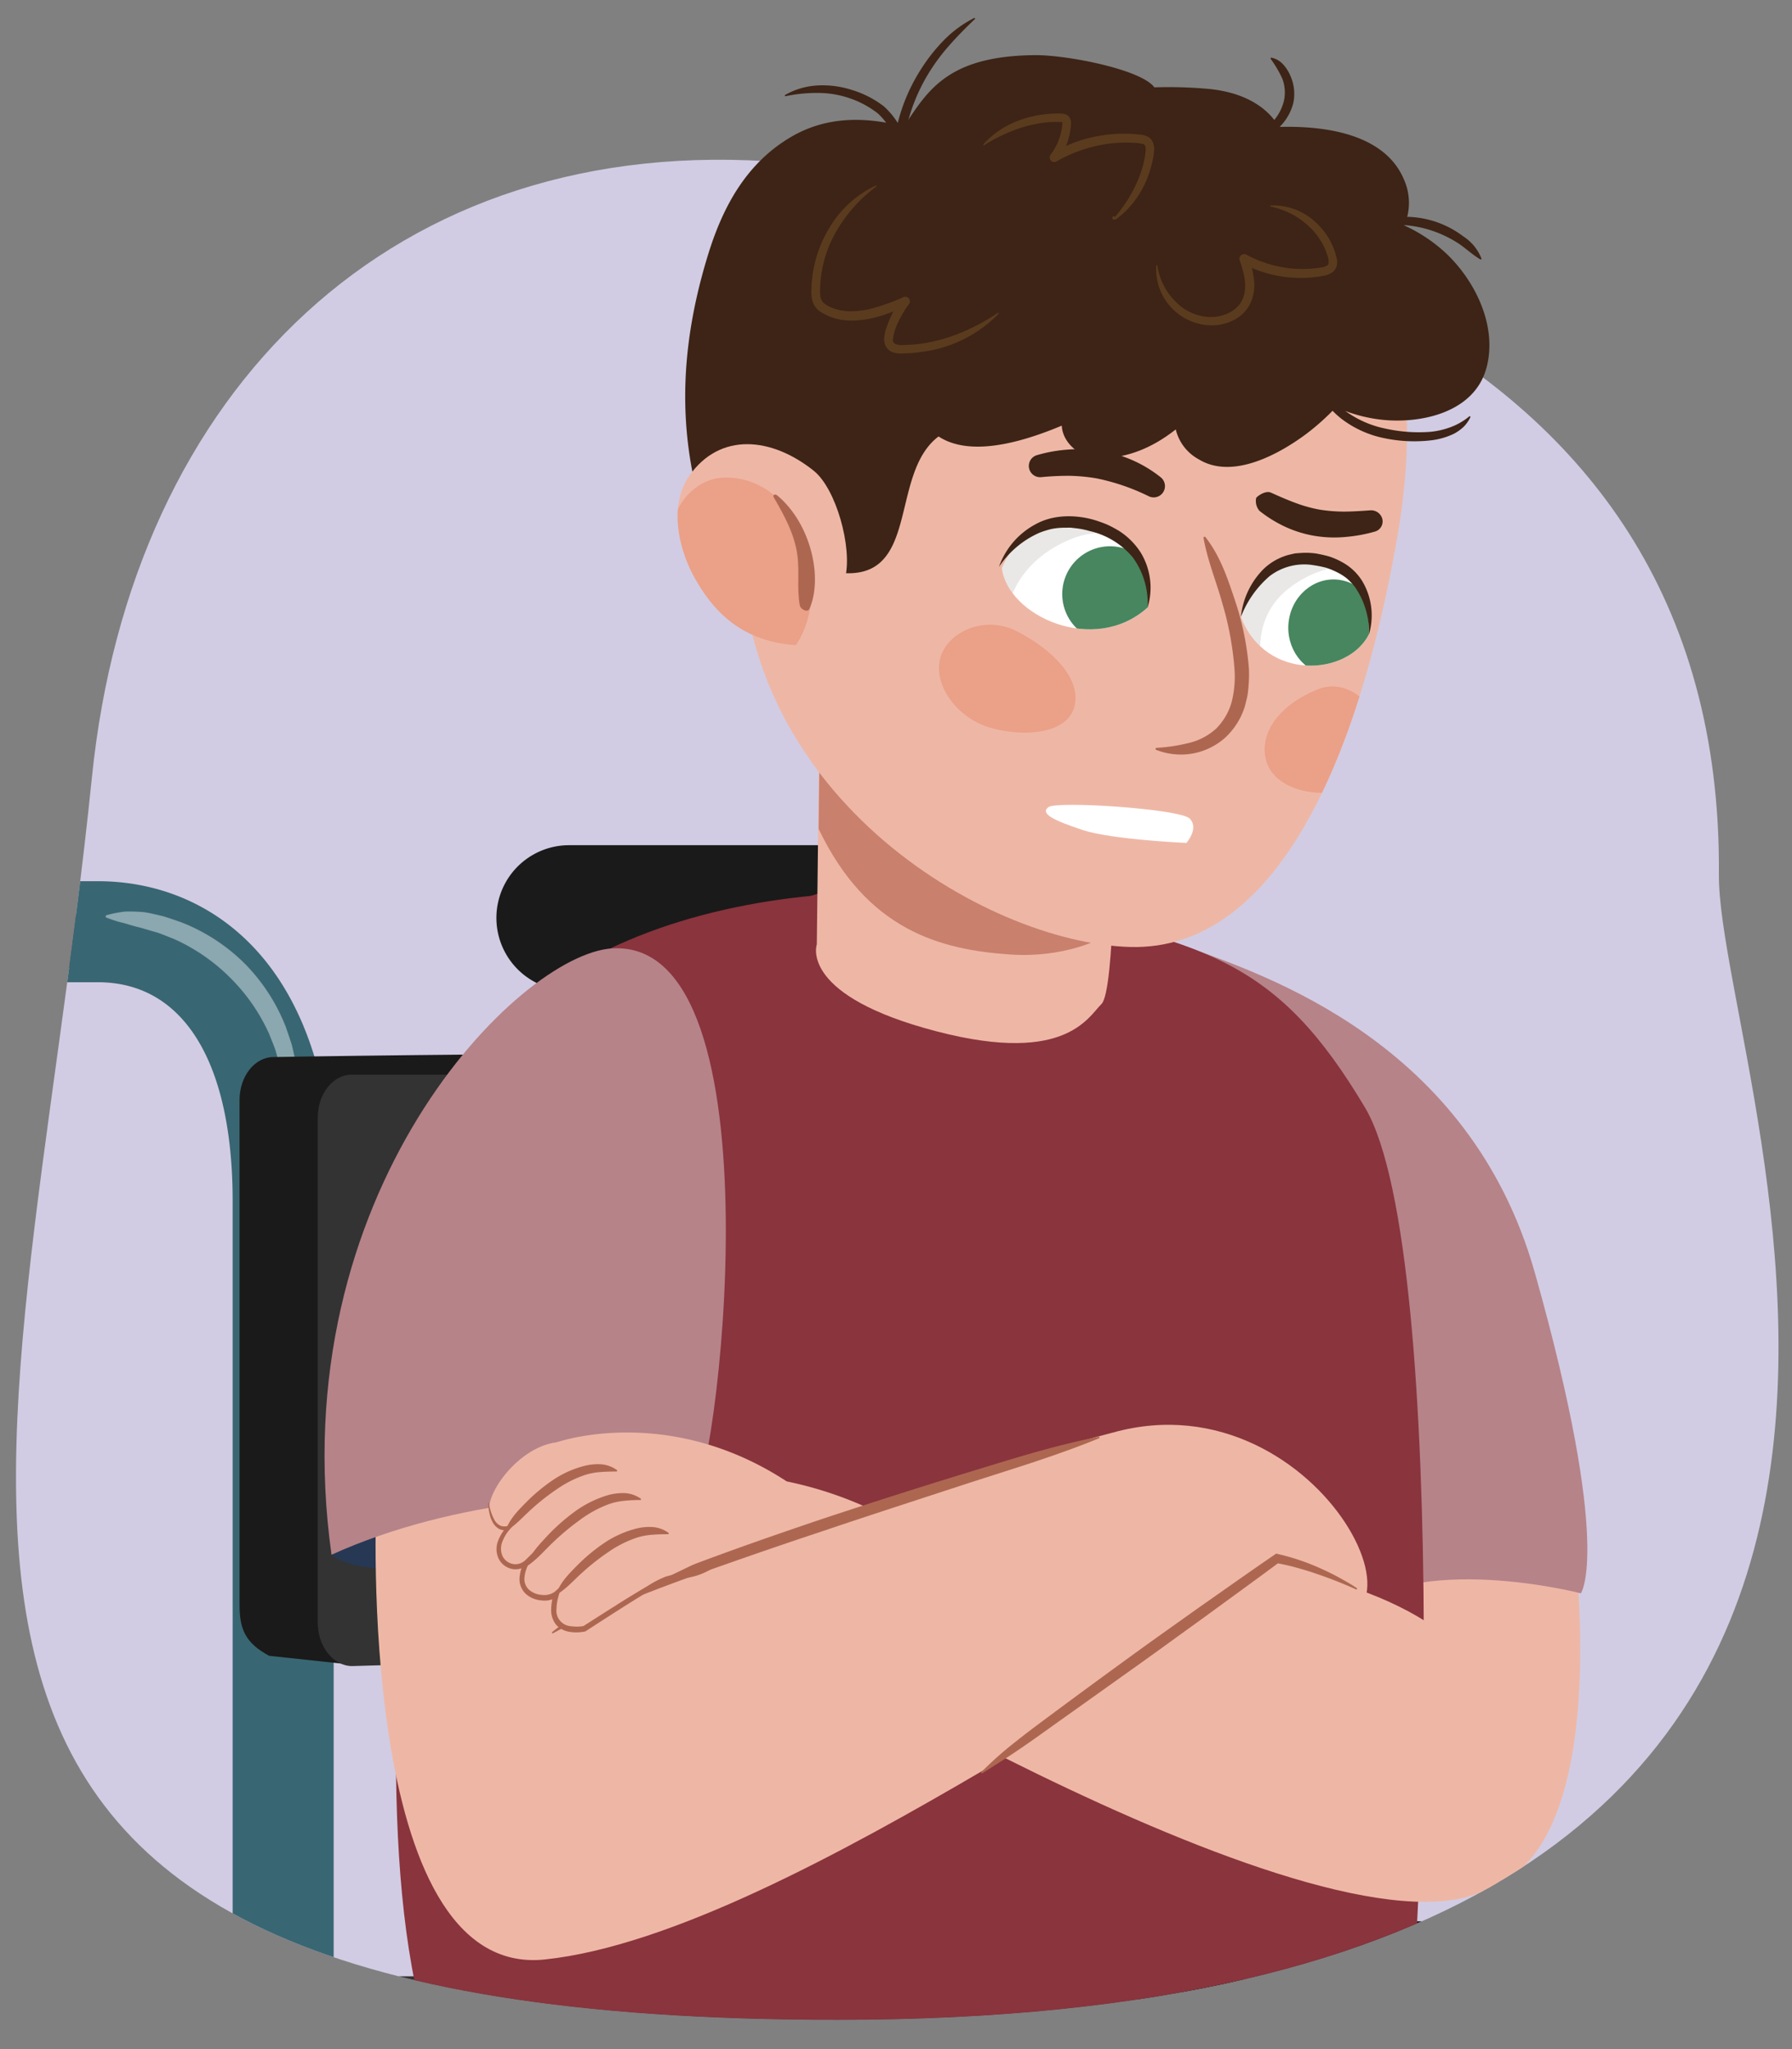<svg xmlns="http://www.w3.org/2000/svg" xmlns:xlink="http://www.w3.org/1999/xlink" width="380" height="434.489" viewBox="0 0 380 434.489"><rect x="0" y="0" width="380" height="434.489" fill="#808080" stroke="none"/><defs><clipPath id="a"><path d="M19.5,164.724c8.346-81.85,63.87-137.262,147-130.262,80.865,6.809,198.959,32.728,198,150.986C364.148,230,450.273,428.233,177.59,428.233-46.415,428.233,3.5,321.63,19.5,164.724Z" fill="none"/></clipPath><clipPath id="b"><path d="M296.276,114.033c-8.2,47.033-25.682,87.529-56.555,86.739s-85.394-32.931-82.469-90.3c2.387-46.8,25.874-88.874,80.491-82.827C289.948,33.428,304.317,67.892,296.276,114.033Z" fill="#eeb7a5"/></clipPath><clipPath id="c"><path d="M146.167,100.869c6.5-9.28,17.437-8.224,26.386-1.064,4.763,3.807,8.188,16.242,6.694,22.555-.532,2.247-3.274,14.977-10.733,14.412-11.206-.849-17.355-7.087-21.51-14.827C143.728,115.84,141.955,106.864,146.167,100.869Z" fill="#eeb7a5"/></clipPath><clipPath id="d"><path d="M212.455,120.41c1.154,10.121,19.56,18.63,30.9,8.38C245.636,112.174,220.39,102.039,212.455,120.41Z" fill="none"/></clipPath><clipPath id="e"><path d="M290.312,134.437c-4.509,8.948-21.947,10.039-27.175-3.635C267.269,114.575,290.643,114.5,290.312,134.437Z" fill="none"/></clipPath></defs><g clip-path="url(#a)"><path d="M19.5,164.724c8.346-81.85,63.87-137.262,147-130.262,80.865,6.809,198.959,32.728,198,150.986C364.148,230,450.273,428.233,177.59,428.233-46.415,428.233,3.5,321.63,19.5,164.724Z" fill="#d1cce3"/><path d="M.693,213.6H-75.976a16.065,16.065,0,0,1-16.065-16.066,16.064,16.064,0,0,1,16.065-16.065H.693a16.066,16.066,0,0,1,0,32.131Z" fill="#333"/><path d="M60.044,720.471a10.71,10.71,0,0,1-10.71-10.71v-455.1c0-29.5-10.41-46.413-28.562-46.413H3.355a10.711,10.711,0,0,1,0-21.421H20.772c24.163,0,49.983,17.819,49.983,67.834v455.1A10.71,10.71,0,0,1,60.044,720.471Z" fill="#396673"/><path d="M259.448,451.137H75.625a16.066,16.066,0,1,1,0-32.131H259.448a16.066,16.066,0,0,1,0,32.131Z" fill="#333"/><path d="M308.564,605.358a10.71,10.71,0,0,1-10.71-10.71v-120.3a28.594,28.594,0,0,0-28.562-28.562,10.711,10.711,0,0,1,0-21.421,50.04,50.04,0,0,1,49.983,49.983v120.3A10.71,10.71,0,0,1,308.564,605.358Z" fill="#396673"/><path d="M22.59,194.036a23.375,23.375,0,0,1,3.97-.774,36.339,36.339,0,0,1,4.021.133c1.328.188,2.628.546,3.942.839,1.29.375,2.554.847,3.835,1.271a39.325,39.325,0,0,1,13.524,8.774,39.4,39.4,0,0,1,8.757,13.53c.424,1.281.9,2.544,1.271,3.834.3,1.312.635,2.617.814,3.945a38.074,38.074,0,0,1,.122,4.018,25.861,25.861,0,0,1-.721,3.965.272.272,0,0,1-.515.025l-.009-.025a27.644,27.644,0,0,1-1.11-3.735l-.546-1.809-.463-1.8c-.359-1.181-.736-2.349-1.055-3.531-.4-1.157-.89-2.283-1.324-3.423a39.635,39.635,0,0,0-8.265-11.952,39.745,39.745,0,0,0-11.96-8.249c-1.139-.434-2.264-.924-3.42-1.324-1.18-.324-2.354-.678-3.535-1.03-1.2-.272-2.39-.627-3.6-1a25.111,25.111,0,0,1-3.73-1.163l-.024-.01a.274.274,0,0,1-.148-.357A.28.28,0,0,1,22.59,194.036Z" fill="#8ba7af"/><path d="M311.873,471.108a25.229,25.229,0,0,1-1.163-3.73c-.369-1.212-.725-2.406-1-3.6-.351-1.181-.706-2.355-1.03-3.535-.4-1.156-.89-2.281-1.324-3.42a40.349,40.349,0,0,0-20.2-20.225c-1.14-.434-2.266-.924-3.423-1.324-1.181-.319-2.35-.695-3.531-1.055l-1.8-.463-1.808-.546a27.781,27.781,0,0,1-3.735-1.109l-.025-.01a.271.271,0,0,1-.155-.351.277.277,0,0,1,.18-.164,25.849,25.849,0,0,1,3.964-.721,38.066,38.066,0,0,1,4.018.122c1.329.18,2.634.515,3.945.814,1.29.375,2.554.847,3.834,1.271a38.584,38.584,0,0,1,22.3,22.281c.425,1.281.9,2.545,1.271,3.835.294,1.314.651,2.614.84,3.942a36.345,36.345,0,0,1,.132,4.021,23.259,23.259,0,0,1-.774,3.97.273.273,0,0,1-.513.025Z" fill="#8ba7af"/><path d="M194.245,210.024H120.679a15.416,15.416,0,0,1,0-30.832h73.566a15.416,15.416,0,0,1,0,30.832Z" fill="#1a1a1a"/><path d="M485.172,757.06A10.278,10.278,0,0,1,474.9,746.782V656.617H251.2A10.277,10.277,0,0,1,240.92,646.34V302.208a10.277,10.277,0,1,1,20.554,0V636.063h223.7A10.278,10.278,0,0,1,495.45,646.34V746.782A10.278,10.278,0,0,1,485.172,757.06Z" fill="#26444d"/><path d="M251.2,333.906a10.277,10.277,0,0,1-10.277-10.277V243c0-23.511-10.5-38.116-27.406-38.116H196.8a10.278,10.278,0,1,1,0-20.555h16.714c23.873,0,47.96,18.142,47.96,58.671v80.628A10.277,10.277,0,0,1,251.2,333.906Z" fill="#396673"/><path d="M438.043,438.174h-171.9a15.415,15.415,0,0,1,0-30.83h171.9a15.415,15.415,0,1,1,0,30.83Z" fill="#1a1a1a"/><path d="M216.939,191.251a22.382,22.382,0,0,1,3.809-.743,35.1,35.1,0,0,1,3.858.127c1.275.181,2.522.524,3.783.806,1.238.359,2.451.812,3.68,1.22a37.02,37.02,0,0,1,21.379,21.4c.407,1.229.86,2.441,1.22,3.679.286,1.259.609,2.511.781,3.785a36.608,36.608,0,0,1,.117,3.856,24.657,24.657,0,0,1-.692,3.8.261.261,0,0,1-.494.025l-.009-.025a26.522,26.522,0,0,1-1.065-3.584c-.359-1.164-.7-2.312-.968-3.46-.345-1.134-.706-2.255-1.012-3.389-.384-1.11-.854-2.19-1.271-3.284a38.718,38.718,0,0,0-19.406-19.384c-1.093-.416-2.173-.886-3.282-1.27-1.132-.311-2.259-.651-3.392-.988-1.149-.262-2.294-.6-3.457-.957a24.269,24.269,0,0,1-3.579-1.116l-.023-.01a.262.262,0,0,1-.142-.343A.266.266,0,0,1,216.939,191.251Z" fill="#8ba7af"/><path d="M257.094,338.974,72.235,352.683l-15.148-1.625c-5.135-2.743-6.291-5.745-6.291-10.821V233.227c0-5.075,3.251-9.157,7.262-9.117,0,0,190.723-3.463,202.044,4.618l4.254,101.128C264.356,334.931,261.105,339.013,257.094,338.974Z" fill="#1a1a1a"/><path d="M257.094,347.9,74.638,353.233c-4.01-.04-7.262-4.186-7.262-9.261V236.962c0-5.076,3.252-9.158,7.262-9.118l182.456.022c4.011.039,7.262,4.186,7.262,9.261V338.782C264.356,343.857,261.105,347.939,257.094,347.9Z" fill="#333"/><path d="M302.113,400.321c36.036,9.173,37.984-48.778,27.27-103.257-11.968-60.861-60.384-82-60.384-82-9.615,6.588,12.59,124.912,12.59,124.912S290.912,397.47,302.113,400.321Z" fill="#eeb7a5"/><path d="M335.227,337.807s-35.062-9.123-50.448,4.657c-7.1,6.358-37.245-143.25-33.311-141.809,16.557,6.064,60.174,20.133,74.02,69.248C342,328.462,335.227,337.807,335.227,337.807Z" fill="#b68389"/><path d="M289.452,234.812c-18.5-31.048-33.558-35.624-77.916-43.538s-113.5,6.172-117.848,55.935-30.55,212.075,26.855,213.276,172.361-11.716,176.71-20.743S307.957,265.861,289.452,234.812Z" fill="#8a343d"/><path d="M287.724,336.884s-115.6-22.137-129.539-18.34-.349,23.683-.349,23.683,130.245,79.984,159.96,56.759C317.8,398.986,338.955,354.754,287.724,336.884Z" fill="#eeb7a5"/><path d="M234.515,192.848c7.562,7.061,14.642,14.067,10.938,21.922s-19.614,21.051-48.539,13.642-36.415-26.368-32.721-32.659C174.159,178.781,234.515,192.848,234.515,192.848Z" fill="#8a343d"/><path d="M236.364,174.006s.087,36.078-2.789,38.855-7.883,13.626-37.74,5.039c-26.3-7.564-22.626-17.685-22.626-17.685l.546-47.253Z" fill="#eeb7a5"/><path d="M236.393,180.632s0,.818,0,2.2c-.815-.918-1.762-1.974-2.825-3.147Z" fill="none"/><path d="M214.307,202.373c-14.958-1-30.442-5.163-40.709-26.628l.186-16.157,59.78,20.093c1.063,1.173,2.01,2.229,2.825,3.147-.014,2.966-.065,8.577-.256,14.554C233.714,199.267,225.419,203.113,214.307,202.373Z" fill="#c9806d"/><path d="M94.421,333.226s-14.212-.1-19.4-1.48c-4.134-1.1-4.65-2.2-4.65-2.2l13.588-14.913Z" fill="#263854"/><path d="M79.8,318.227s-4.62,101.428,35.7,97.211c53.114-5.555,144.079-77.909,157.595-73.37,37.05,12.44,7.8-50.8-37.05-38.358-35.7,9.258-92.682,31.182-92.682,31.182l-5.225-25Z" fill="#eeb7a5"/><path d="M129.774,201.077c-19.785,1.234-70.2,51.835-59.476,128.55,25.59-11.624,59.023-14.481,76.051-10.367C152.153,316.38,166.206,198.8,129.774,201.077Z" fill="#b68389"/><path d="M118.074,305.783c.018.008,23.4-8.293,48.75,8.294a80.742,80.742,0,0,1,24.375,9.33l-39,12.441-34.6-18.419Z" fill="#eeb7a5"/><path d="M233.161,304.893c-9.572,3.933-19.41,6.809-29.167,10s-19.522,6.348-29.25,9.629q-14.612,4.854-29.106,10.067c-4.828,1.748-9.617,3.607-14.386,5.506q-3.584,1.4-7.129,2.9a60.5,60.5,0,0,0-6.945,3.343l-.159-.251c.515-.414,1.028-.841,1.559-1.244l1.643-1.1c1.1-.728,2.246-1.359,3.387-2,2.3-1.237,4.64-2.373,7-3.434,4.736-2.1,9.544-3.983,14.361-5.82,9.633-3.681,19.352-7.061,29.093-10.353q14.634-4.86,29.351-9.395c9.82-2.986,19.591-6.176,29.67-8.14Z" fill="#ad6751"/><path d="M287.659,337.019c-2.767-1.252-5.585-2.359-8.426-3.324-1.415-.5-2.849-.928-4.283-1.323-1.432-.411-2.882-.714-4.329-.993l.652-.144c-5.183,3.856-10.421,7.622-15.626,11.442-5.236,3.767-10.444,7.582-15.7,11.31l-15.757,11.221c-2.625,1.871-5.234,3.767-7.9,5.568-2.647,1.829-5.388,3.521-8.09,5.246l-.18-.233a74.625,74.625,0,0,1,7.332-6.514c2.532-2.029,5.134-3.944,7.728-5.87q7.782-5.779,15.618-11.467c5.212-3.811,10.486-7.521,15.739-11.265,5.283-3.693,10.539-7.43,15.859-11.065l.319-.219.333.075a48.239,48.239,0,0,1,8.728,2.9c1.4.628,2.792,1.278,4.142,2.021s2.69,1.492,3.976,2.362Z" fill="#ad6751"/><path d="M118.074,305.783c-8.775,1.037-16.779,12.834-13.746,16.4,2.391,2.811,7.31,3.013,11.856-.276s24.445-12.01,22.365-15.088C136.456,303.724,122.554,305.254,118.074,305.783Z" fill="#eeb7a5"/><ellipse cx="118.58" cy="321.357" rx="14.821" ry="6.785" transform="translate(-168.505 134.505) rotate(-36.688)" fill="#eeb7a5"/><ellipse cx="123.487" cy="328.256" rx="15.452" ry="6.785" transform="translate(-171.371 138.361) rotate(-36.602)" fill="#eeb7a5"/><path d="M128.316,328.243c-7.47,5.393-12.946,11.928-10.812,15.008,3.271,4.722,8.37-.146,17.145-5.33,7.892-4.662,21.523-9.278,19.5-12.44C146.349,317.187,135.786,322.85,128.316,328.243Z" fill="#eeb7a5"/><path d="M117.982,337.837c.932-2.5,2.726-4.219,4.437-5.969a38.463,38.463,0,0,1,5.643-4.694,21.825,21.825,0,0,1,6.645-3.038,11.326,11.326,0,0,1,3.654-.385,6.565,6.565,0,0,1,3.459,1.273l-.075.247c-1.208.01-2.3.025-3.387.12a13.611,13.611,0,0,0-3.224.587A23.5,23.5,0,0,0,129.088,329a48.434,48.434,0,0,0-5.51,4.317c-1.778,1.569-3.3,3.384-5.413,4.691Z" fill="#ad6751"/><path d="M111.625,331.843c.943-2.584,2.756-4.412,4.484-6.271a41.775,41.775,0,0,1,5.7-5.04,23.134,23.134,0,0,1,6.754-3.433,11.685,11.685,0,0,1,3.773-.544,6.489,6.489,0,0,1,3.609,1.23l-.075.247a28.638,28.638,0,0,0-3.5.163,13.739,13.739,0,0,0-3.318.727,24.912,24.912,0,0,0-6.165,3.393,52.814,52.814,0,0,0-5.593,4.669c-1.8,1.682-3.35,3.6-5.492,5.023Z" fill="#ad6751"/><path d="M107.257,324.361c.914-2.484,2.693-4.192,4.389-5.927a37.471,37.471,0,0,1,5.6-4.645,21.377,21.377,0,0,1,6.6-2.981,11.336,11.336,0,0,1,3.625-.359,6.548,6.548,0,0,1,3.423,1.279l-.075.247c-1.2.013-2.279.026-3.359.114a13.719,13.719,0,0,0-3.2.564,23.011,23.011,0,0,0-6,2.962,47.056,47.056,0,0,0-5.463,4.265c-1.762,1.554-3.272,3.354-5.365,4.647Z" fill="#ad6751"/><path d="M103.687,318.592a10.061,10.061,0,0,0,1.2,3.714,2.865,2.865,0,0,0,1.254,1.17,2.482,2.482,0,0,0,1.6.026l1.279-.341-.895,1.067a8.4,8.4,0,0,0-1.643,2.764,3.883,3.883,0,0,0,.108,2.967,3.079,3.079,0,0,0,2.224,1.634,3,3,0,0,0,2.588-.825l2.282-2.227-1.51,2.919a7.578,7.578,0,0,0-.964,3.044,3.1,3.1,0,0,0,1.047,2.608,4.674,4.674,0,0,0,2.7,1.031,3.789,3.789,0,0,0,2.675-.669l1.444-1.279-.557,1.925a10.96,10.96,0,0,0-.51,2.967,3.293,3.293,0,0,0,3.056,3.689,8.326,8.326,0,0,0,2.755-.054l-.175.074c4.586-2.938,9.167-5.866,13.846-8.65a21.771,21.771,0,0,1,3.689-1.891,17.636,17.636,0,0,1,4.025-.667,16.492,16.492,0,0,0,3.819-.785,22.55,22.55,0,0,0,3.622-1.684l.076.127a13.551,13.551,0,0,1-7.415,3.32,20.948,20.948,0,0,0-3.835.711,21.915,21.915,0,0,0-3.495,1.837c-4.633,2.8-9.205,5.756-13.763,8.716l-.087.057-.088.017a9.346,9.346,0,0,1-3.138.088,4.786,4.786,0,0,1-2.971-1.512,5.045,5.045,0,0,1-1.052-3.409,12.249,12.249,0,0,1,.587-3.326l.887.646a4.715,4.715,0,0,1-3.472.928,5.681,5.681,0,0,1-3.29-1.308,4.318,4.318,0,0,1-1.419-3.572,8.718,8.718,0,0,1,1.125-3.534l.772.692a3.952,3.952,0,0,1-3.412,1.059,4.07,4.07,0,0,1-2.916-2.192,4.8,4.8,0,0,1-.11-3.815,9.264,9.264,0,0,1,1.915-3.026l.384.726a2.968,2.968,0,0,1-2.066-.185,3.553,3.553,0,0,1-1.453-1.541,7.22,7.22,0,0,1-.658-1.975,10.524,10.524,0,0,1-.207-2.048Z" fill="#ad6751"/></g><path d="M296.276,114.033c-8.2,47.033-25.682,87.529-56.555,86.739s-85.394-32.931-82.469-90.3c2.387-46.8,25.874-88.874,80.491-82.827C289.948,33.428,304.317,67.892,296.276,114.033Z" fill="#eeb7a5"/><g clip-path="url(#b)"><path d="M292.535,154.988a11.976,11.976,0,0,1-10.185,12.991c-6.216.68-13.341-1.86-14.105-7.9s4.444-11.293,11.335-13.984C285.448,143.8,291.772,148.941,292.535,154.988Z" fill="#eba088"/></g><path d="M306.465,53.544a33.087,33.087,0,0,0-8.682-5.745,12.107,12.107,0,0,0-.09-9.788c-3.838-9.078-15.4-11.413-26.463-11.1-2.631-4.441-7.739-7.406-15.112-8.075a93.94,93.94,0,0,0-11.328-.315c-2.81-3.819-18.566-6.871-25.246-6.828-17.635.113-22.354,6.807-27.022,13.851-.413.623-1.246.663-1.749,1.059-7.684-1.837-15.569-1.887-22.875,2.343-9.5,5.5-14.552,14.7-17.72,24.954-7.841,25.38-6.4,48.038,5.583,71.45,3.393,6.63,13.039,6.336,15.751,1.263,2.348-.577,2.092-5.872,5.243-5.355,18.89,3.1,11.41-20.517,22.27-28.723,6.309,4.133,16.474,1.755,26.118-2.289.028.216.046.431.08.648.55,3.5,4.266,6.2,7.566,6.249,6.269.088,11.661-2.268,16.536-6.1a9.812,9.812,0,0,0,4.9,6.353c7.11,4.334,16.978-1.06,22.861-5.464a50.382,50.382,0,0,0,6.231-5.612,31.723,31.723,0,0,0,10.606,2.755c8.09.621,18.688-1.869,21.237-10.918C317.674,69.242,312.793,59.409,306.465,53.544Z" fill="#3d2416"/><path d="M146.167,100.869c6.5-9.28,17.437-8.224,26.386-1.064,4.763,3.807,8.188,16.242,6.694,22.555-.532,2.247-3.274,14.977-10.733,14.412-11.206-.849-17.355-7.087-21.51-14.827C143.728,115.84,141.955,106.864,146.167,100.869Z" fill="#eeb7a5"/><g clip-path="url(#c)"><path d="M153.493,101.252c-8.032.255-14.187,9.955-10.592,21.339,3.408,10.767,8.771,19.783,16.807,19.531s13.444-9.4,12.294-20.44C170.48,107.081,161.527,101,153.493,101.252Z" fill="#eba088"/><path d="M164.8,105.02c7.235,6.005,9.727,17.625,6.843,24.061-.395.878-1.891.119-2.044-.75-.646-3.6-.025-7.06-.518-10.674-.588-4.3-2.62-8.132-5.012-12.22C163.783,104.945,164.344,104.639,164.8,105.02Z" fill="#ad6751"/></g><path d="M199.356,139.641c-1.452,5.683,3.64,12.761,10.978,14.751s16.061,1.058,17.51-4.627-4.3-11.881-12.265-15.959C208.789,130.331,200.8,133.953,199.356,139.641Z" fill="#eba088"/><path d="M255.528,113.76c3.165,3.979,4.748,8.72,6.317,13.415a59.884,59.884,0,0,1,3,14.71,29.343,29.343,0,0,1-.113,3.869,18.826,18.826,0,0,1-.247,1.95l-.474,1.95a15.147,15.147,0,0,1-4.238,6.775,14.207,14.207,0,0,1-7.17,3.383,14.362,14.362,0,0,1-7.576-.886l.077-.364a37.472,37.472,0,0,0,7.025-1.047,13.085,13.085,0,0,0,5.8-3.082,12.915,12.915,0,0,0,3.256-5.631,22.1,22.1,0,0,0,.606-6.778,66.233,66.233,0,0,0-2.576-14.055c-1.285-4.669-3.169-9.107-4.03-14.051Z" fill="#ad6751"/><path d="M212.455,120.41c1.154,10.121,19.56,18.63,30.9,8.38C245.636,112.174,220.39,102.039,212.455,120.41Z" fill="#fff"/><g clip-path="url(#d)"><path d="M214.411,126.834s1.974-8.07,12.5-12.452a17.581,17.581,0,0,1,18.009,2.534,26.629,26.629,0,0,1,1.626-3.164l-7.257-11.385-14.34.712-12.117,8.247-5.864,6.787,2.889,10.232Z" fill="#23160f" opacity="0.1"/><path d="M245.33,127.911a10.134,10.134,0,1,1-7.981-11.9A10.135,10.135,0,0,1,245.33,127.911Z" fill="#47865f"/></g><path d="M290.312,134.437c-4.509,8.948-21.947,10.039-27.175-3.635C267.269,114.575,290.643,114.5,290.312,134.437Z" fill="#fff"/><g clip-path="url(#e)"><path d="M289.713,120.573s-7.81-2.433-16.273,4.069c-8.5,6.528-5.768,16.338-5.863,16.179a26.03,26.03,0,0,0-3.444-.248L257.6,128.83l7.014-11.508,12.492-5.871,8.448-1.433,7.5,7.546Z" fill="#23160f" opacity="0.1"/><path d="M273.4,130.968c-1.1,5.484,2.152,10.832,7.272,11.946s10.164-2.432,11.268-7.916-2.152-10.835-7.272-11.946S274.505,125.482,273.4,130.968Z" fill="#47865f"/></g><path d="M219.88,96.5a31.151,31.151,0,0,1,6.721-1.19,28.745,28.745,0,0,1,6.96.316,27.083,27.083,0,0,1,12.586,5.577,2.392,2.392,0,0,1-2.514,4.028l-.029-.014a45.4,45.4,0,0,0-11.049-3.79,37.925,37.925,0,0,0-5.784-.548,59.389,59.389,0,0,0-5.974.284l-.03,0a2.386,2.386,0,0,1-.887-4.665Z" fill="#3d2416"/><path d="M290.548,108.2c-1.9.134-3.757.261-5.565.266a32.53,32.53,0,0,1-5.273-.438,30.087,30.087,0,0,1-5.053-1.422c-1.679-.617-3.368-1.362-5.1-2.14l-.039-.018c-1.2-.54-2.926.788-3.136,1.113a3.157,3.157,0,0,0,.7,2.751,27.094,27.094,0,0,0,5.427,3.361,24.492,24.492,0,0,0,6.331,1.949,25.584,25.584,0,0,0,6.547.214,32.359,32.359,0,0,0,6.146-1.128,2.232,2.232,0,0,0,1.543-2.854,2.45,2.45,0,0,0-2.5-1.656Z" fill="#3d2416"/><path d="M290.312,134.437a16.98,16.98,0,0,0-3-10,13.951,13.951,0,0,0-1.718-1.808,11.525,11.525,0,0,0-2.1-1.323,16.085,16.085,0,0,0-2.321-.949,25.191,25.191,0,0,0-2.5-.506,12.078,12.078,0,0,0-9.452,2.3,21.657,21.657,0,0,0-6.084,8.65,16.81,16.81,0,0,1,4.786-10.141,12.392,12.392,0,0,1,5.16-2.973c.487-.129.983-.234,1.475-.346.5-.062,1-.079,1.5-.117a15.511,15.511,0,0,1,2.972.121,27.116,27.116,0,0,1,2.876.65,15.232,15.232,0,0,1,2.733,1.21,11.354,11.354,0,0,1,4.307,4.125A14.215,14.215,0,0,1,290.312,134.437Z" fill="#3d2416"/><path d="M243.357,128.79a16.6,16.6,0,0,0-3.149-10.62,16.788,16.788,0,0,0-9.141-5.583,17.7,17.7,0,0,0-2.685-.558l-1.356-.157c-.451-.018-.9.022-1.353.01a14.919,14.919,0,0,0-2.689.267,19.155,19.155,0,0,0-2.591.815,19.967,19.967,0,0,0-8.56,7.225,16.375,16.375,0,0,1,7.718-9.014c3.689-2.072,8.243-2.083,12.181-1.031a30.693,30.693,0,0,1,2.917,1.018,23.251,23.251,0,0,1,2.752,1.463,15.188,15.188,0,0,1,4.424,4.42A14.348,14.348,0,0,1,243.357,128.79Z" fill="#3d2416"/><path d="M166.412,20.177a15.586,15.586,0,0,1,7.006-2.062,20.293,20.293,0,0,1,7.344.99,21.19,21.19,0,0,1,6.64,3.423,16.4,16.4,0,0,1,4.3,6.19l-1.934.241a38.375,38.375,0,0,1,5.69-14.533,37.01,37.01,0,0,1,4.895-6.1,24.43,24.43,0,0,1,6.3-4.547l.142.2c-1.865,1.773-3.637,3.554-5.3,5.432A41.9,41.9,0,0,0,197,15.4a38.7,38.7,0,0,0-5.225,13.892l-.562,3.447-1.373-3.206a14.44,14.44,0,0,0-3.708-5.5,20.314,20.314,0,0,0-5.95-3.2,20.613,20.613,0,0,0-6.728-1.126,31.751,31.751,0,0,0-6.952.708Z" fill="#3d2416"/><path d="M279.512,80.4a24.835,24.835,0,0,0,6.067,6.942,21.875,21.875,0,0,0,8.41,3.571,32.471,32.471,0,0,0,9.261.645,16.758,16.758,0,0,0,4.424-1.022,13.589,13.589,0,0,0,3.96-2.314l.2.146a7.085,7.085,0,0,1-1.432,2.089,9.4,9.4,0,0,1-2.084,1.5,15.291,15.291,0,0,1-4.86,1.4,30.908,30.908,0,0,1-9.895-.453,22.084,22.084,0,0,1-9.089-4.106,16.989,16.989,0,0,1-3.487-3.636,9.659,9.659,0,0,1-1.712-4.686Z" fill="#3d2416"/><path d="M292.727,47.214c1.792-1.266,3.97-1.3,6.019-1.235A20.382,20.382,0,0,1,310.3,50.122a9.826,9.826,0,0,1,3.875,4.765l-.2.152c-1.807-1.071-3.12-2.379-4.726-3.44a24.411,24.411,0,0,0-10.637-3.8c-1.917-.219-3.75.031-5.835-.348Z" fill="#3d2416"/><path d="M266.732,29.526c.947-1.69,2.336-2.649,3.377-3.962a10.14,10.14,0,0,0,2.164-4.232,8.323,8.323,0,0,0-.342-4.631,23.858,23.858,0,0,0-2.526-4.28l.134-.209a4.642,4.642,0,0,1,2.5,1.38,8.481,8.481,0,0,1,1.569,2.422,9.4,9.4,0,0,1,.657,5.75,10.8,10.8,0,0,1-2.78,5,8.665,8.665,0,0,1-4.608,2.96Z" fill="#3d2416"/><path d="M269.458,43.559a13.156,13.156,0,0,1,9.42,3.462A14.81,14.81,0,0,1,282.1,51.11a15.459,15.459,0,0,1,1.021,2.425c.118.433.262.824.35,1.3a3.278,3.278,0,0,1-.052,1.678,2.614,2.614,0,0,1-1.185,1.407,4.9,4.9,0,0,1-1.421.532c-.9.182-1.705.281-2.569.373a26.776,26.776,0,0,1-5.127-.038,25.711,25.711,0,0,1-9.768-3.009l1.431-1.219A21.131,21.131,0,0,1,265.9,59.2a9.507,9.507,0,0,1-.673,4.962,7.833,7.833,0,0,1-3.521,3.659,10.548,10.548,0,0,1-4.8,1.166A11.917,11.917,0,0,1,245.183,56.32a.125.125,0,0,1,.137-.112.126.126,0,0,1,.111.108,13.4,13.4,0,0,0,3.909,7.677,10.552,10.552,0,0,0,7.542,3.225c2.764-.031,5.6-1.4,6.624-3.828,1.065-2.441.37-5.428-.622-8.165a1,1,0,0,1,1.408-1.231l.023.012a25.371,25.371,0,0,0,9.015,2.855,24.956,24.956,0,0,0,4.757.1c.778-.07,1.61-.167,2.333-.3s1.229-.437,1.3-.731a3.85,3.85,0,0,0-.281-1.866,13.677,13.677,0,0,0-.868-2.143,14.832,14.832,0,0,0-2.792-3.715,16.542,16.542,0,0,0-8.334-4.4.124.124,0,0,1-.1-.146A.125.125,0,0,1,269.458,43.559Z" fill="#5b3b1e"/><path d="M211.747,66.524a27.348,27.348,0,0,1-15.734,8,31.237,31.237,0,0,1-4.5.413,5.038,5.038,0,0,1-2.605-.428,2.655,2.655,0,0,1-1.124-1.207,3.383,3.383,0,0,1-.291-1.467A7.787,7.787,0,0,1,188,69.407a22.37,22.37,0,0,1,3.166-6.091l1.184,1.48c-3.755,1.678-7.8,3.295-12.234,3.16a11.675,11.675,0,0,1-6.346-2,4.258,4.258,0,0,1-1.25-1.5,5,5,0,0,1-.439-1.825,13.251,13.251,0,0,1,0-1.633c.017-.532.033-1.063.1-1.591a26.386,26.386,0,0,1,4.171-11.877,22.518,22.518,0,0,1,9.343-8.184.125.125,0,0,1,.125.214,30.859,30.859,0,0,0-8.088,8.84A25.423,25.423,0,0,0,174,59.569a14.264,14.264,0,0,0-.078,1.476,12.075,12.075,0,0,0,.01,1.441,2.384,2.384,0,0,0,1,1.969,8.056,8.056,0,0,0,2.464,1.12,10.761,10.761,0,0,0,2.789.413,18.589,18.589,0,0,0,5.74-.885,45.616,45.616,0,0,0,5.634-2.1l.013-.006a.978.978,0,0,1,1.171,1.486,20.565,20.565,0,0,0-2.164,3.59,12.123,12.123,0,0,0-1.228,3.787,1.062,1.062,0,0,0,.45,1.057,3.547,3.547,0,0,0,1.691.225,29.587,29.587,0,0,0,4.255-.34,35.124,35.124,0,0,0,8.218-2.346,43.111,43.111,0,0,0,7.626-4.122.124.124,0,0,1,.173.032A.125.125,0,0,1,211.747,66.524Z" fill="#5b3b1e"/><path d="M208.545,30.583a18.335,18.335,0,0,1,5.587-4.211,21.958,21.958,0,0,1,6.768-2.057,23.169,23.169,0,0,1,3.551-.253,6.353,6.353,0,0,1,.989.041,1.933,1.933,0,0,1,1.346.774,2.222,2.222,0,0,1,.328,1.383c-.021.336-.043.62-.084.931a14.448,14.448,0,0,1-2.684,6.764l-1.278-1.422a28.54,28.54,0,0,1,9.625-3.664,30.468,30.468,0,0,1,5.138-.523c.862-.017,1.724.011,2.583.068.43.026.858.079,1.287.118a4.8,4.8,0,0,1,1.493.343,2.524,2.524,0,0,1,1.306,1.373,3.969,3.969,0,0,1,.242,1.592,15.769,15.769,0,0,1-.429,2.641,22.665,22.665,0,0,1-1.732,4.881,20.3,20.3,0,0,1-2.844,4.3,17.552,17.552,0,0,1-1.812,1.816c-.317.285-.663.538-.992.8a.934.934,0,0,1-.773.272.4.4,0,0,1-.253-.192.343.343,0,0,1,.008-.3.426.426,0,0,1,.171-.185c.072-.086.324.005.319.108a.114.114,0,0,1-.118.108l-.107,0c-.04,0,.076.044.063.033a.28.28,0,0,0-.016.059c.033.074-.029-.066.016-.036a.814.814,0,0,0,.306-.268c.261-.324.535-.631.777-.966.515-.641.976-1.32,1.438-1.988a30.339,30.339,0,0,0,2.333-4.252,24.377,24.377,0,0,0,1.511-4.572,14.583,14.583,0,0,0,.348-2.3,2.219,2.219,0,0,0-.128-.866.679.679,0,0,0-.379-.391,9.907,9.907,0,0,0-2.152-.267c-.807-.041-1.614-.055-2.421-.027a28.617,28.617,0,0,0-4.8.563,30.478,30.478,0,0,0-9.009,3.4l-.014.009a.974.974,0,0,1-1.265-1.43,12.562,12.562,0,0,0,2.417-5.835,6.322,6.322,0,0,0,.083-1.05c.05.059.06.016-.124-.016a5.2,5.2,0,0,0-.726-.032,21.416,21.416,0,0,0-3.3.184,27.784,27.784,0,0,0-6.405,1.684,36.534,36.534,0,0,0-6.025,3.049.126.126,0,0,1-.173-.038A.129.129,0,0,1,208.545,30.583Z" fill="#5b3b1e"/><path d="M222.293,171.132c1.722-1.378,27.909.344,29.976,2.412s-.689,5.168-.689,5.168-15.849-.689-22.052-2.756S220.57,172.51,222.293,171.132Z" fill="#fff"/></svg>